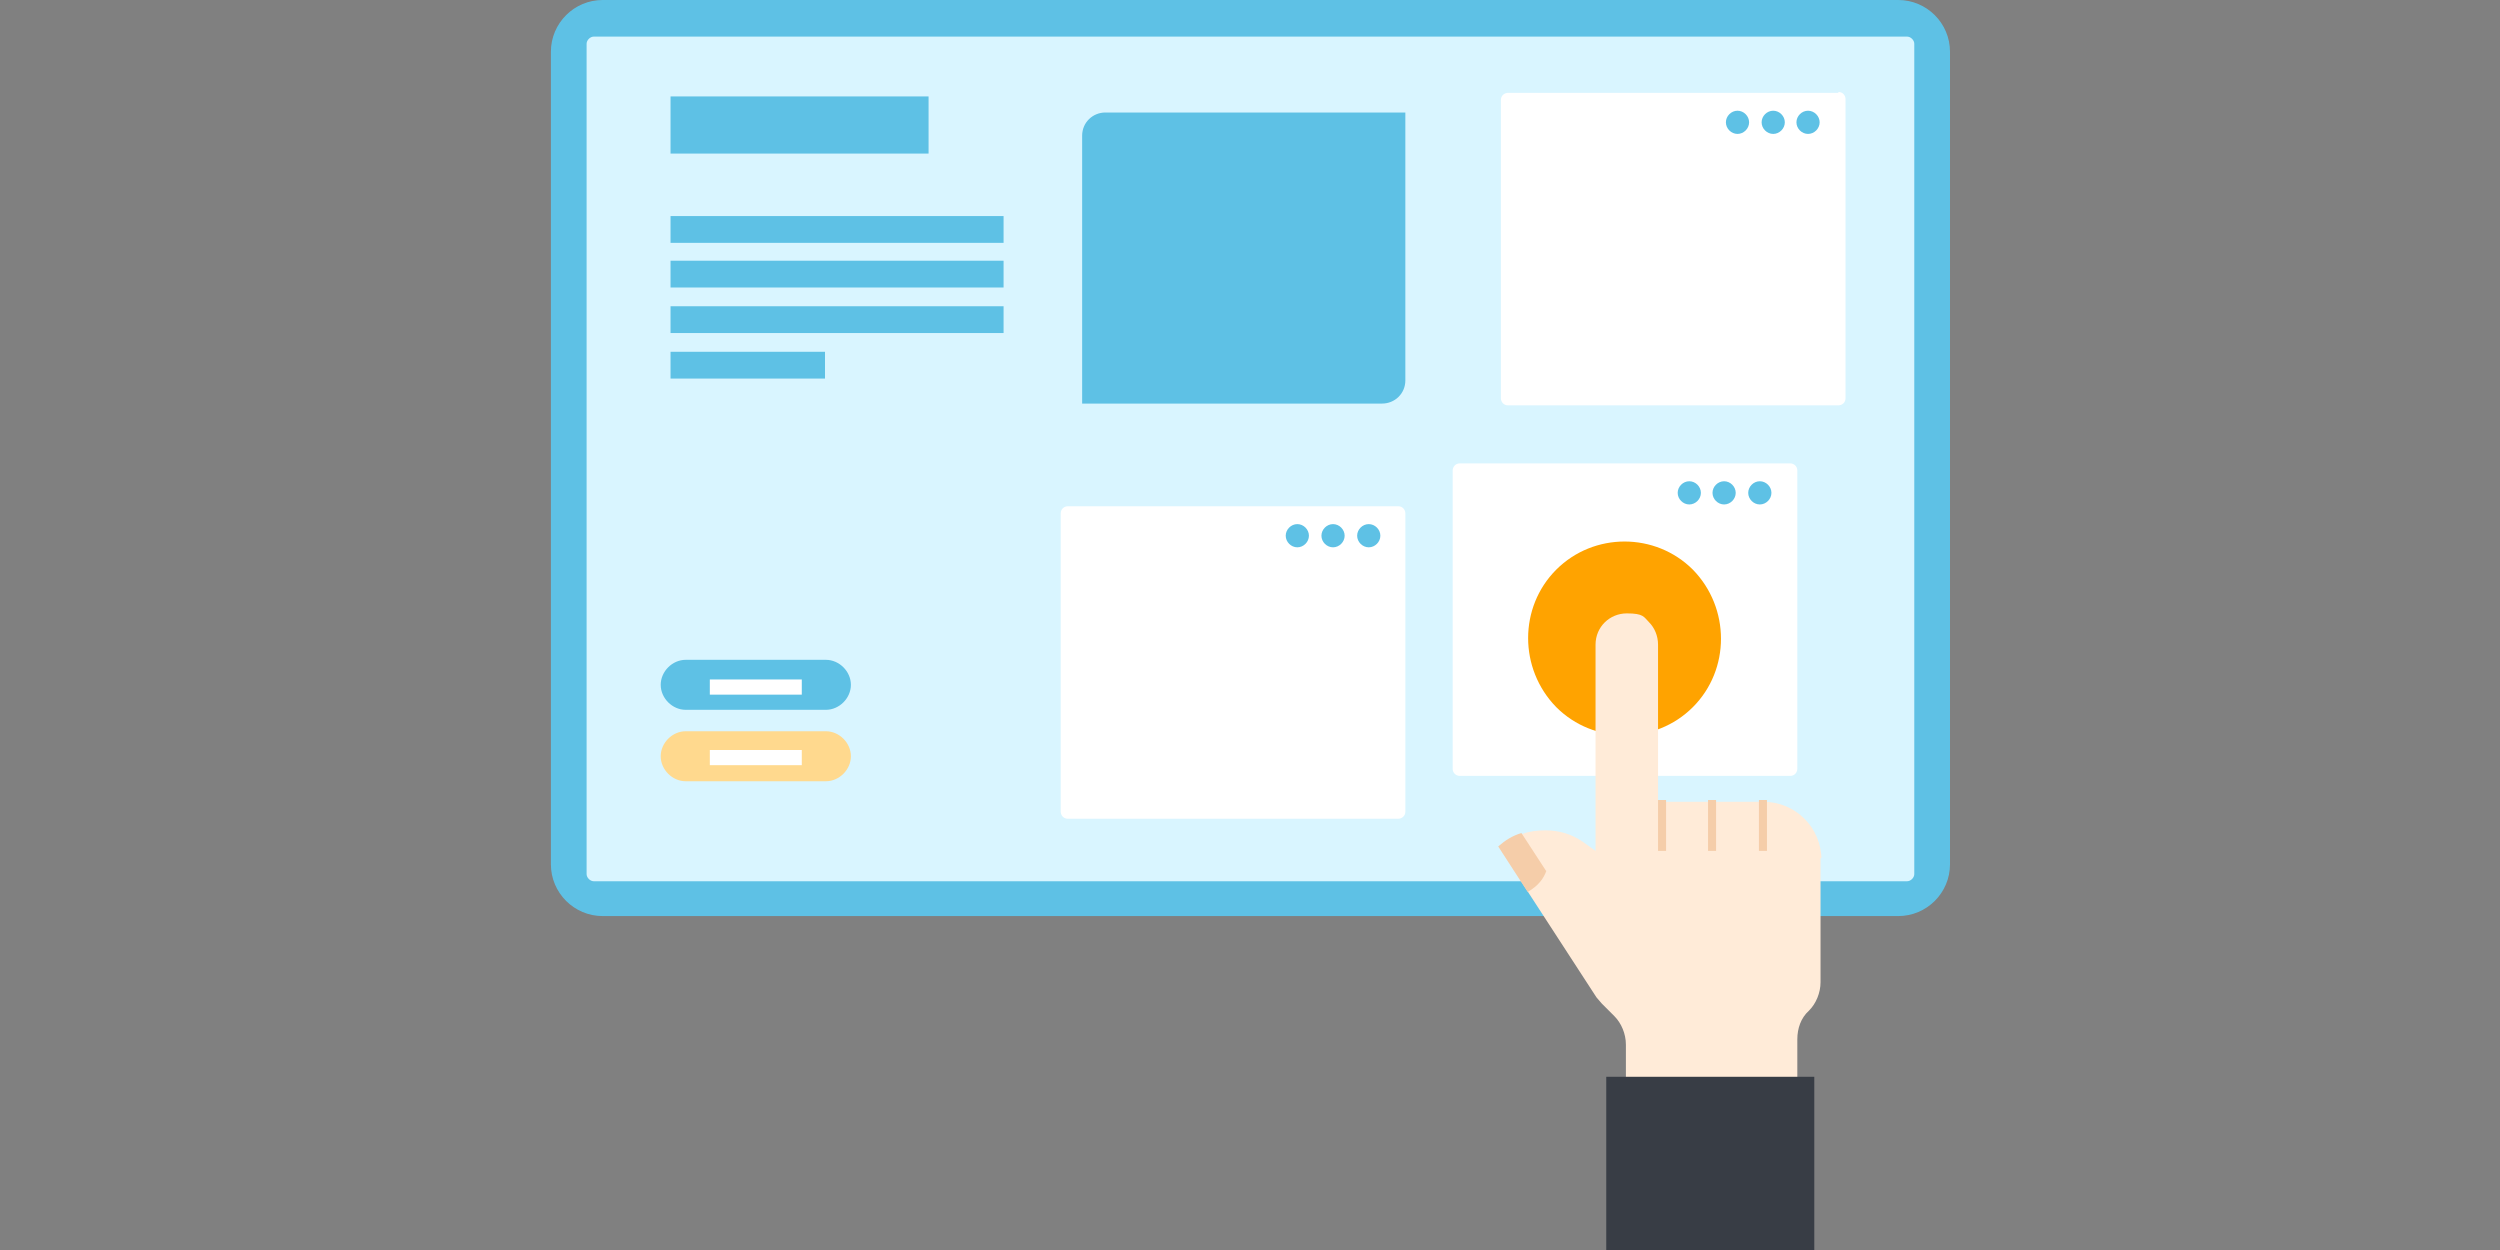 <?xml version="1.0" encoding="UTF-8"?>
<svg id="_レイヤー_1" data-name=" レイヤー 1" xmlns="http://www.w3.org/2000/svg" xmlns:xlink="http://www.w3.org/1999/xlink" version="1.1" viewBox="0 0 280 140">
  <rect x="0" y="0" width="280" height="140" fill="#808080" stroke="none"/>
  <defs>
    <style>
      .cls-1 {
        fill: #383d45;
      }

      .cls-1, .cls-2, .cls-3, .cls-4, .cls-5, .cls-6, .cls-7, .cls-8, .cls-9 {
        stroke-width: 0px;
      }

      .cls-2 {
        fill: #5ec1e5;
      }

      .cls-10 {
        clip-path: url(#clippath);
      }

      .cls-3 {
        fill: #ffd98e;
      }

      .cls-4 {
        fill: none;
      }

      .cls-5 {
        fill: #d9f5ff;
      }

      .cls-6 {
        fill: #ffebd8;
      }

      .cls-7 {
        fill: #f5cda9;
      }

      .cls-8 {
        fill: #fff;
      }

      .cls-9 {
        fill: #ffa300;
      }
    </style>
    <clipPath id="clippath">
      <rect class="cls-4" x="61.6" width="156.7" height="140"/>
    </clipPath>
  </defs>
  <g class="cls-10">
    <g>
      <path class="cls-2" d="M218.4,5.8v91c0,3.2-2.6,5.8-5.8,5.8H67.5c-3.2,0-5.8-2.6-5.8-5.8V5.8c0-3.2,2.6-5.8,5.8-5.8h145.1c3.2,0,5.8,2.6,5.8,5.8h0Z"/>
      <path class="cls-5" d="M213.5,4.1H66.5c-.4,0-.8.4-.8.8v93c0,.4.4.8.8.8h147.1c.4,0,.8-.4.8-.8V4.9c0-.4-.4-.8-.8-.8h-.1Z"/>
      <path class="cls-8" d="M205.9,10.4h-37c-.4,0-.8.3-.8.8v33.4c0,.4.3.8.8.8h37c.4,0,.8-.3.8-.8V11.1c0-.4-.3-.8-.8-.8h0Z"/>
      <path class="cls-2" d="M203.8,13.7c0,.7-.6,1.3-1.3,1.3s-1.3-.6-1.3-1.3.6-1.3,1.3-1.3,1.3.6,1.3,1.3Z"/>
      <path class="cls-2" d="M199.9,13.7c0,.7-.6,1.3-1.3,1.3s-1.3-.6-1.3-1.3.6-1.3,1.3-1.3,1.3.6,1.3,1.3Z"/>
      <path class="cls-2" d="M195.9,13.7c0,.7-.6,1.3-1.3,1.3s-1.3-.6-1.3-1.3.6-1.3,1.3-1.3,1.3.6,1.3,1.3Z"/>
      <path class="cls-2" d="M157.4,13v29.6c0,1.5-1.2,2.6-2.6,2.6h-33.6V15.2c0-1.5,1.2-2.6,2.6-2.6h33.6v.4Z"/>
      <path class="cls-8" d="M156.6,56.7h-37c-.4,0-.8.3-.8.8v33.4c0,.4.3.8.8.8h37c.4,0,.8-.3.8-.8v-33.4c0-.4-.3-.8-.8-.8Z"/>
      <path class="cls-2" d="M154.6,60c0,.7-.6,1.3-1.3,1.3s-1.3-.6-1.3-1.3.6-1.3,1.3-1.3,1.3.6,1.3,1.3Z"/>
      <path class="cls-2" d="M150.6,60c0,.7-.6,1.3-1.3,1.3s-1.3-.6-1.3-1.3.6-1.3,1.3-1.3,1.3.6,1.3,1.3Z"/>
      <path class="cls-2" d="M146.6,60c0,.7-.6,1.3-1.3,1.3s-1.3-.6-1.3-1.3.6-1.3,1.3-1.3,1.3.6,1.3,1.3Z"/>
      <path class="cls-2" d="M112.4,24.2h-37.3v3h37.3v-3Z"/>
      <path class="cls-2" d="M104,10.8h-28.9v6.4h28.9v-6.4Z"/>
      <path class="cls-2" d="M112.4,29.2h-37.3v3h37.3v-3Z"/>
      <path class="cls-2" d="M112.4,34.3h-37.3v3h37.3v-3Z"/>
      <path class="cls-2" d="M92.4,39.4h-17.3v3h17.3v-3Z"/>
      <path class="cls-2" d="M92.5,73.9h-15.7c-1.5,0-2.8,1.3-2.8,2.8s1.3,2.8,2.8,2.8h15.7c1.5,0,2.8-1.3,2.8-2.8s-1.3-2.8-2.8-2.8Z"/>
      <path class="cls-3" d="M92.5,81.9h-15.7c-1.5,0-2.8,1.3-2.8,2.8s1.3,2.8,2.8,2.8h15.7c1.5,0,2.8-1.3,2.8-2.8s-1.3-2.8-2.8-2.8Z"/>
      <path class="cls-8" d="M89.8,76.1h-10.3v1.7h10.3v-1.7Z"/>
      <path class="cls-8" d="M89.8,84h-10.3v1.7h10.3v-1.7Z"/>
      <path class="cls-8" d="M163.5,51.9h37c.4,0,.8.3.8.8v33.4c0,.4-.3.8-.8.8h-37c-.4,0-.8-.3-.8-.8v-33.4c0-.4.3-.8.8-.8Z"/>
      <path class="cls-2" d="M198.4,55.2c0,.7-.6,1.3-1.3,1.3s-1.3-.6-1.3-1.3.6-1.3,1.3-1.3,1.3.6,1.3,1.3Z"/>
      <path class="cls-2" d="M194.4,55.2c0,.7-.6,1.3-1.3,1.3s-1.3-.6-1.3-1.3.6-1.3,1.3-1.3,1.3.6,1.3,1.3Z"/>
      <path class="cls-2" d="M190.5,55.2c0,.7-.6,1.3-1.3,1.3s-1.3-.6-1.3-1.3.6-1.3,1.3-1.3,1.3.6,1.3,1.3Z"/>
      <path class="cls-9" d="M189.6,79.2c4.2-4.2,4.2-11.1,0-15.4-4.2-4.2-11.1-4.2-15.3,0-4.2,4.2-4.2,11.1,0,15.4,4.2,4.2,11.1,4.2,15.3,0Z"/>
      <path class="cls-6" d="M203.9,96.1v13.9c0,1.2-.5,2.4-1.3,3.2-.9.8-1.3,2-1.3,3.2v8.4h-19.2v-7.8c0-1.2-.5-2.4-1.3-3.2l-1.4-1.4c-.2-.2-.4-.5-.6-.7l-7.6-11.7-3.3-5.1c.8-.7,1.6-1.2,2.6-1.5.8-.3,1.7-.4,2.6-.4,1.5,0,2.9.4,4.2,1.3l1.4,1v-23.1c0-2,1.6-3.5,3.5-3.5s1.9.4,2.5,1,1,1.5,1,2.5v17.6h11.8c3.6,0,6.5,2.9,6.5,6.5v-.2Z"/>
      <path class="cls-7" d="M186.6,89.6h-.9v5.7h.9v-5.7Z"/>
      <path class="cls-7" d="M192.2,89.6h-.9v5.7h.9v-5.7Z"/>
      <path class="cls-7" d="M197.9,89.6h-.9v5.7h.9v-5.7Z"/>
      <path class="cls-7" d="M173.2,97.5c-.3.9-.9,1.7-2.1,2.4l-3.3-5.1c.8-.7,1.6-1.2,2.6-1.5l2.8,4.3h0Z"/>
      <path class="cls-1" d="M203.2,120.6h-23.3v19.4h23.3v-19.4Z"/>
    </g>
  </g>
</svg>